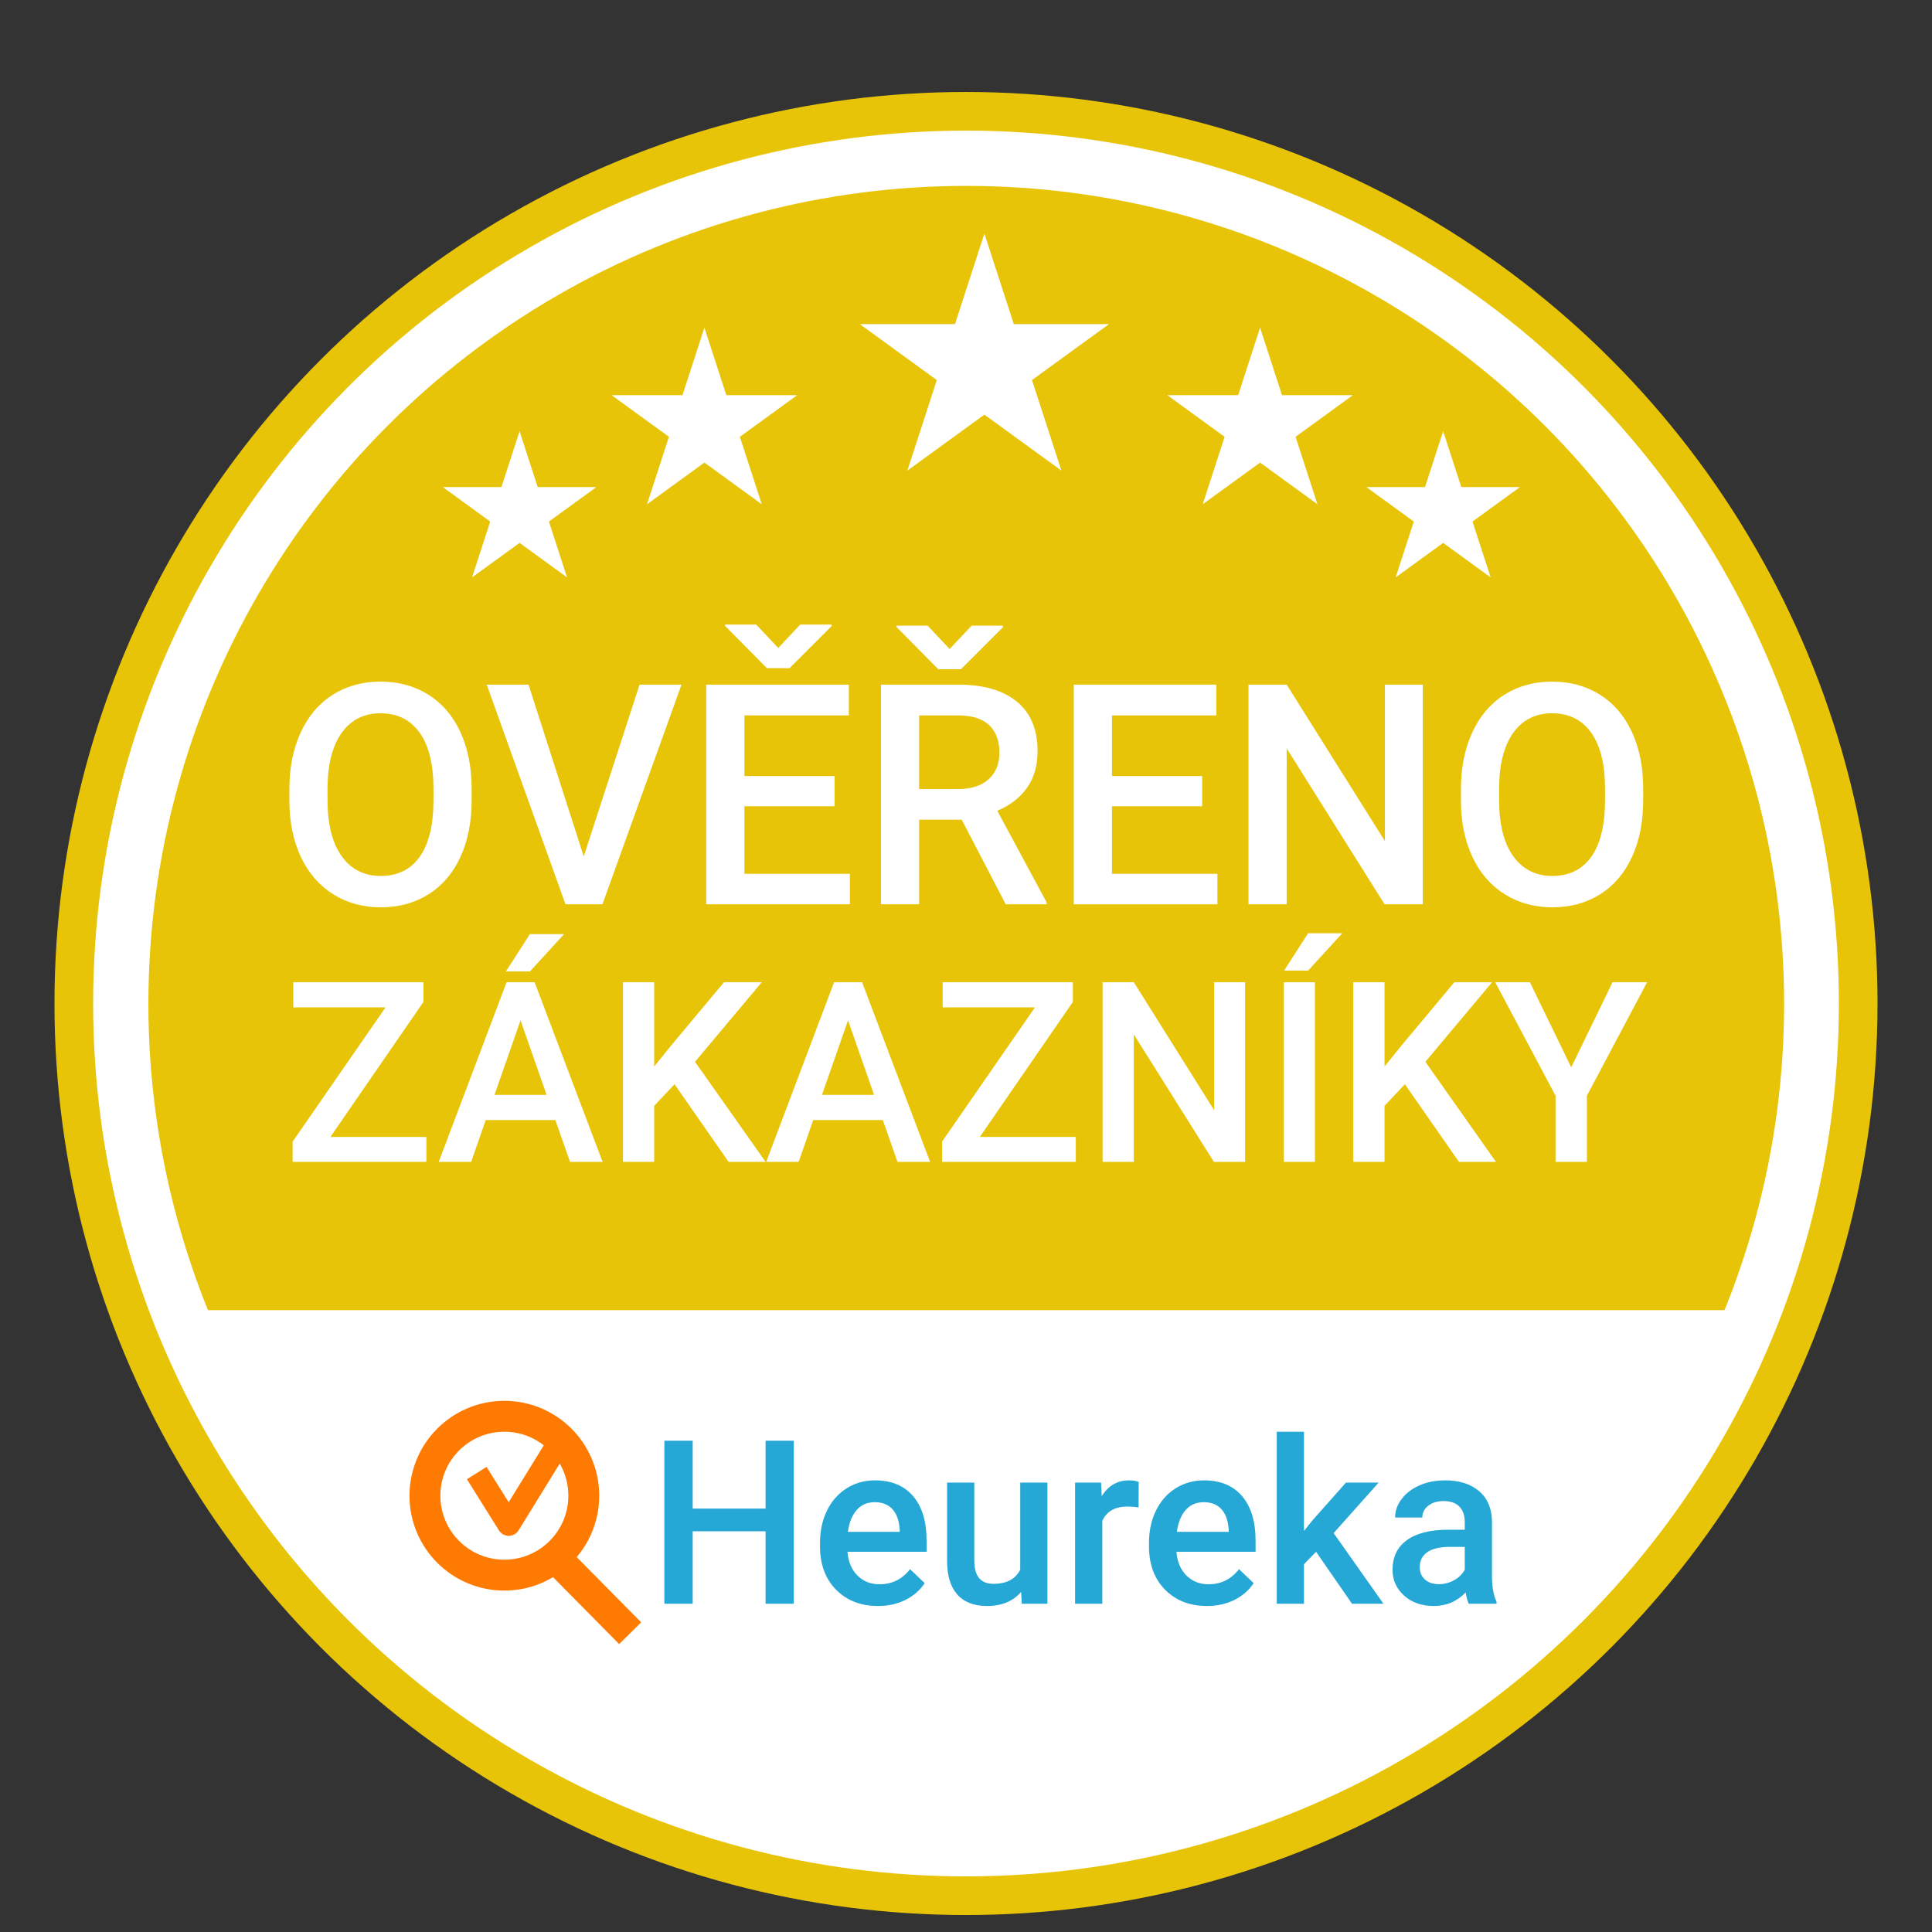 <?xml version="1.0" encoding="UTF-8" standalone="no"?>
<!DOCTYPE svg PUBLIC "-//W3C//DTD SVG 1.1//EN" "http://www.w3.org/Graphics/SVG/1.1/DTD/svg11.dtd">
<svg width="100%" height="100%" viewBox="0 0 500 500" version="1.1" xmlns="http://www.w3.org/2000/svg" xmlns:xlink="http://www.w3.org/1999/xlink" xml:space="preserve" xmlns:serif="http://www.serif.com/" style="fill-rule:evenodd;clip-rule:evenodd;stroke-linecap:round;stroke-linejoin:round;stroke-miterlimit:1.5;">
    <rect x="0" y="0" width="500" height="500" fill="#333333" stroke="none"/>
    <g transform="matrix(1,0,0,1,-32.867,-6.383)">
        <circle cx="282.867" cy="266.088" r="230.901" style="fill:white;stroke:rgb(231,196,7);stroke-width:10px;"/>
    </g>
    <g transform="matrix(0.895,0,0,0.895,-3.1,21.619)">
        <circle cx="282.867" cy="266.088" r="230.901" style="fill:rgb(231,196,7);stroke:rgb(231,196,7);stroke-width:11.18px;"/>
    </g>
    <g transform="matrix(0.953,0,0,0.953,-19.568,6.127)">
        <path d="M67.463,349.363L498.271,349.363C464.832,435.7 380.95,496.989 282.867,496.989C184.784,496.989 100.902,435.7 67.463,349.363Z" style="fill:white;"/>
    </g>
    <g transform="matrix(0.969,0,0,0.969,8.751,20.066)">
        <g>
            <g transform="matrix(0.795,0,0,0.795,14.432,69.873)">
                <circle cx="139.924" cy="388.543" r="26.684" style="fill:none;stroke:rgb(255,122,0);stroke-width:10.38px;stroke-linecap:square;stroke-linejoin:miter;"/>
            </g>
            <g transform="matrix(1,0,0,1,-11.256,-0.44)">
                <path d="M151.961,364.335L138.103,386.823L131.193,375.781" style="fill:none;stroke:rgb(255,122,0);stroke-width:6.19px;stroke-linecap:square;"/>
            </g>
            <g transform="matrix(2.552,0,0,2.552,-406.88,-597.249)">
                <rect x="223.691" y="371.492" width="89.871" height="28.125" style="fill:rgb(132,132,132);fill-opacity:0;fill-rule:nonzero;"/>
                <path d="M238.972,393.757L236.019,393.757L236.019,386.175L228.39,386.175L228.39,393.757L225.425,393.757L225.425,376.695L228.39,376.695L228.39,383.796L236.019,383.796L236.019,376.695L238.972,376.695L238.972,393.757Z" style="fill:rgb(38,168,214);fill-rule:nonzero;"/>
                <path d="M247.785,393.992C245.98,393.992 244.517,393.423 243.396,392.287C242.275,391.15 241.714,389.636 241.714,387.746L241.714,387.394C241.714,386.128 241.959,384.998 242.447,384.001C242.935,383.005 243.621,382.23 244.504,381.675C245.386,381.121 246.371,380.843 247.457,380.843C249.183,380.843 250.517,381.394 251.459,382.496C252.4,383.597 252.871,385.156 252.871,387.171L252.871,388.32L244.586,388.32C244.672,389.367 245.021,390.195 245.634,390.804C246.248,391.414 247.019,391.718 247.949,391.718C249.254,391.718 250.316,391.191 251.136,390.136L252.672,391.601C252.164,392.359 251.486,392.947 250.638,393.365C249.791,393.783 248.839,393.992 247.785,393.992ZM247.445,383.128C246.664,383.128 246.033,383.402 245.552,383.949C245.072,384.496 244.765,385.257 244.632,386.234L250.058,386.234L250.058,386.023C249.996,385.07 249.742,384.349 249.297,383.861C248.851,383.373 248.234,383.128 247.445,383.128Z" style="fill:rgb(38,168,214);fill-rule:nonzero;"/>
                <path d="M262.761,392.515C261.925,393.5 260.738,393.992 259.199,393.992C257.824,393.992 256.783,393.589 256.076,392.785C255.369,391.98 255.015,390.816 255.015,389.292L255.015,381.078L257.863,381.078L257.863,389.257C257.863,390.867 258.531,391.671 259.867,391.671C261.25,391.671 262.183,391.175 262.668,390.183L262.668,381.078L265.515,381.078L265.515,393.757L262.832,393.757L262.761,392.515Z" style="fill:rgb(38,168,214);fill-rule:nonzero;"/>
                <path d="M275.054,383.679C274.679,383.617 274.293,383.585 273.894,383.585C272.589,383.585 271.711,384.085 271.257,385.085L271.257,393.757L268.41,393.757L268.41,381.078L271.129,381.078L271.199,382.496C271.886,381.394 272.839,380.843 274.058,380.843C274.464,380.843 274.8,380.898 275.066,381.007L275.054,383.679Z" style="fill:rgb(38,168,214);fill-rule:nonzero;"/>
                <path d="M282.214,393.992C280.41,393.992 278.947,393.423 277.826,392.287C276.705,391.15 276.144,389.636 276.144,387.746L276.144,387.394C276.144,386.128 276.388,384.998 276.877,384.001C277.365,383.005 278.05,382.23 278.933,381.675C279.816,381.121 280.8,380.843 281.886,380.843C283.613,380.843 284.947,381.394 285.888,382.496C286.83,383.597 287.3,385.156 287.3,387.171L287.3,388.32L279.015,388.32C279.101,389.367 279.451,390.195 280.064,390.804C280.677,391.414 281.449,391.718 282.379,391.718C283.683,391.718 284.746,391.191 285.566,390.136L287.101,391.601C286.593,392.359 285.916,392.947 285.068,393.365C284.22,393.783 283.269,393.992 282.214,393.992ZM281.875,383.128C281.093,383.128 280.463,383.402 279.982,383.949C279.502,384.496 279.195,385.257 279.062,386.234L284.488,386.234L284.488,386.023C284.425,385.07 284.172,384.349 283.726,383.861C283.281,383.373 282.664,383.128 281.875,383.128Z" style="fill:rgb(38,168,214);fill-rule:nonzero;"/>
                <path d="M293.629,388.32L292.363,389.621L292.363,393.757L289.515,393.757L289.515,375.757L292.363,375.757L292.363,386.14L293.254,385.027L296.757,381.078L300.179,381.078L295.468,386.363L300.683,393.757L297.39,393.757L293.629,388.32Z" style="fill:rgb(38,168,214);fill-rule:nonzero;"/>
                <path d="M309.613,393.757C309.488,393.515 309.379,393.121 309.285,392.574C308.379,393.519 307.269,393.992 305.957,393.992C304.683,393.992 303.644,393.628 302.839,392.902C302.035,392.175 301.632,391.277 301.632,390.207C301.632,388.855 302.134,387.818 303.138,387.095C304.142,386.373 305.578,386.011 307.445,386.011L309.191,386.011L309.191,385.179C309.191,384.523 309.007,383.998 308.64,383.603C308.273,383.209 307.714,383.011 306.964,383.011C306.316,383.011 305.785,383.173 305.371,383.498C304.957,383.822 304.75,384.234 304.75,384.734L301.902,384.734C301.902,384.039 302.132,383.388 302.593,382.783C303.054,382.177 303.681,381.703 304.474,381.359C305.267,381.015 306.152,380.843 307.129,380.843C308.613,380.843 309.797,381.216 310.679,381.962C311.562,382.709 312.015,383.757 312.039,385.109L312.039,390.828C312.039,391.968 312.199,392.878 312.519,393.558L312.519,393.757L309.613,393.757ZM306.484,391.707C307.047,391.707 307.576,391.57 308.072,391.296C308.568,391.023 308.941,390.656 309.191,390.195L309.191,387.804L307.656,387.804C306.601,387.804 305.808,387.988 305.277,388.355C304.746,388.722 304.48,389.242 304.48,389.914C304.48,390.46 304.662,390.896 305.025,391.22C305.388,391.544 305.875,391.707 306.484,391.707Z" style="fill:rgb(38,168,214);fill-rule:nonzero;"/>
            </g>
        </g>
        <g transform="matrix(1,0,0,1,-11.256,-0.44)">
            <path d="M150.54,395.703L167.623,412.993" style="fill:none;stroke:rgb(255,122,0);stroke-width:8.26px;stroke-linecap:square;stroke-linejoin:miter;"/>
        </g>
    </g>
    <g transform="matrix(3.332,0,0,3.332,-602.094,-501.71)">
        <rect x="201.981" y="198.546" width="107.566" height="28.125" style="fill:rgb(132,132,132);fill-opacity:0;fill-rule:nonzero;"/>
        <path d="M217.333,212.725C217.333,214.397 217.044,215.864 216.466,217.126C215.888,218.387 215.062,219.356 213.987,220.032C212.913,220.708 211.677,221.046 210.278,221.046C208.896,221.046 207.663,220.708 206.581,220.032C205.499,219.356 204.663,218.393 204.073,217.143C203.483,215.893 203.185,214.452 203.177,212.819L203.177,211.858C203.177,210.194 203.472,208.725 204.062,207.452C204.651,206.179 205.483,205.204 206.558,204.528C207.632,203.852 208.864,203.514 210.255,203.514C211.646,203.514 212.878,203.848 213.952,204.516C215.026,205.184 215.856,206.145 216.442,207.399C217.028,208.653 217.325,210.112 217.333,211.776L217.333,212.725ZM214.368,211.835C214.368,209.944 214.011,208.495 213.296,207.487C212.581,206.479 211.567,205.975 210.255,205.975C208.974,205.975 207.972,206.477 207.249,207.481C206.526,208.485 206.157,209.905 206.142,211.741L206.142,212.725C206.142,214.6 206.507,216.05 207.237,217.073C207.968,218.096 208.981,218.608 210.278,218.608C211.591,218.608 212.601,218.108 213.308,217.108C214.015,216.108 214.368,214.647 214.368,212.725L214.368,211.835Z" style="fill:white;fill-rule:nonzero;"/>
        <path d="M226.04,217.096L230.376,203.749L233.634,203.749L227.493,220.811L224.622,220.811L218.505,203.749L221.751,203.749L226.04,217.096Z" style="fill:white;fill-rule:nonzero;"/>
        <path d="M245.528,213.194L238.521,213.194L238.521,218.444L246.712,218.444L246.712,220.811L235.556,220.811L235.556,203.749L246.63,203.749L246.63,206.139L238.521,206.139L238.521,210.85L245.528,210.85L245.528,213.194ZM241.146,200.901L242.856,199.085L245.294,199.085L245.294,199.202L242.024,202.471L240.267,202.471L237.021,199.19L237.021,199.085L239.435,199.085L241.146,200.901Z" style="fill:white;fill-rule:nonzero;"/>
        <path d="M255.396,214.237L252.091,214.237L252.091,220.811L249.126,220.811L249.126,203.749L255.126,203.749C257.095,203.749 258.614,204.19 259.685,205.073C260.755,205.956 261.29,207.233 261.29,208.905C261.29,210.046 261.015,211.001 260.464,211.77C259.913,212.54 259.146,213.132 258.161,213.546L261.993,220.659L261.993,220.811L258.817,220.811L255.396,214.237ZM252.091,211.858L255.138,211.858C256.138,211.858 256.919,211.606 257.481,211.102C258.044,210.598 258.325,209.909 258.325,209.034C258.325,208.12 258.065,207.413 257.546,206.913C257.026,206.413 256.251,206.155 255.22,206.139L252.091,206.139L252.091,211.858ZM254.458,200.983L256.169,199.167L258.606,199.167L258.606,199.284L255.337,202.554L253.579,202.554L250.333,199.272L250.333,199.167L252.747,199.167L254.458,200.983Z" style="fill:white;fill-rule:nonzero;"/>
        <path d="M274.075,213.194L267.067,213.194L267.067,218.444L275.259,218.444L275.259,220.811L264.103,220.811L264.103,203.749L275.177,203.749L275.177,206.139L267.067,206.139L267.067,210.85L274.075,210.85L274.075,213.194Z" style="fill:white;fill-rule:nonzero;"/>
        <path d="M291.208,220.811L288.243,220.811L280.638,208.706L280.638,220.811L277.673,220.811L277.673,203.749L280.638,203.749L288.267,215.901L288.267,203.749L291.208,203.749L291.208,220.811Z" style="fill:white;fill-rule:nonzero;"/>
        <path d="M308.329,212.725C308.329,214.397 308.04,215.864 307.462,217.126C306.884,218.387 306.058,219.356 304.983,220.032C303.909,220.708 302.673,221.046 301.274,221.046C299.892,221.046 298.659,220.708 297.577,220.032C296.495,219.356 295.659,218.393 295.069,217.143C294.479,215.893 294.181,214.452 294.173,212.819L294.173,211.858C294.173,210.194 294.468,208.725 295.058,207.452C295.647,206.179 296.479,205.204 297.554,204.528C298.628,203.852 299.86,203.514 301.251,203.514C302.642,203.514 303.874,203.848 304.948,204.516C306.022,205.184 306.853,206.145 307.438,207.399C308.024,208.653 308.321,210.112 308.329,211.776L308.329,212.725ZM305.364,211.835C305.364,209.944 305.007,208.495 304.292,207.487C303.577,206.479 302.563,205.975 301.251,205.975C299.97,205.975 298.968,206.477 298.245,207.481C297.522,208.485 297.153,209.905 297.138,211.741L297.138,212.725C297.138,214.6 297.503,216.05 298.233,217.073C298.964,218.096 299.978,218.608 301.274,218.608C302.587,218.608 303.597,218.108 304.304,217.108C305.011,216.108 305.364,214.647 305.364,212.725L305.364,211.835Z" style="fill:white;fill-rule:nonzero;"/>
    </g>
    <g transform="matrix(2.725,0,0,2.725,-477.22,-301.022)">
        <rect x="201.981" y="198.546" width="129.691" height="28.125" style="fill:rgb(132,132,132);fill-opacity:0;fill-rule:nonzero;"/>
        <path d="M206.505,218.444L215.622,218.444L215.622,220.811L202.919,220.811L202.919,218.889L211.743,206.139L202.978,206.139L202.978,203.749L215.341,203.749L215.341,205.624L206.505,218.444Z" style="fill:white;fill-rule:nonzero;"/>
        <path d="M227.868,216.839L221.259,216.839L219.876,220.811L216.794,220.811L223.239,203.749L225.899,203.749L232.356,220.811L229.263,220.811L227.868,216.839ZM222.091,214.448L227.036,214.448L224.563,207.37L222.091,214.448ZM225.454,199.179L228.7,199.179L225.454,202.729L223.169,202.729L225.454,199.179Z" style="fill:white;fill-rule:nonzero;"/>
        <path d="M239.188,213.44L237.255,215.491L237.255,220.811L234.29,220.811L234.29,203.749L237.255,203.749L237.255,211.753L238.896,209.725L243.888,203.749L247.474,203.749L241.134,211.307L247.837,220.811L244.321,220.811L239.188,213.44Z" style="fill:white;fill-rule:nonzero;"/>
        <path d="M258.97,216.839L252.36,216.839L250.978,220.811L247.896,220.811L254.341,203.749L257.001,203.749L263.458,220.811L260.364,220.811L258.97,216.839ZM253.192,214.448L258.138,214.448L255.665,207.37L253.192,214.448Z" style="fill:white;fill-rule:nonzero;"/>
        <path d="M268.181,218.444L277.298,218.444L277.298,220.811L264.595,220.811L264.595,218.889L273.419,206.139L264.653,206.139L264.653,203.749L277.017,203.749L277.017,205.624L268.181,218.444Z" style="fill:white;fill-rule:nonzero;"/>
        <path d="M293.376,220.811L290.411,220.811L282.806,208.706L282.806,220.811L279.841,220.811L279.841,203.749L282.806,203.749L290.435,215.901L290.435,203.749L293.376,203.749L293.376,220.811Z" style="fill:white;fill-rule:nonzero;"/>
        <path d="M300.009,220.811L297.056,220.811L297.056,203.749L300.009,203.749L300.009,220.811ZM299.364,199.096L302.61,199.096L299.364,202.647L297.079,202.647L299.364,199.096Z" style="fill:white;fill-rule:nonzero;"/>
        <path d="M308.552,213.44L306.618,215.491L306.618,220.811L303.653,220.811L303.653,203.749L306.618,203.749L306.618,211.753L308.259,209.725L313.251,203.749L316.837,203.749L310.497,211.307L317.2,220.811L313.685,220.811L308.552,213.44Z" style="fill:white;fill-rule:nonzero;"/>
        <path d="M324.349,211.835L328.274,203.749L331.556,203.749L325.837,214.53L325.837,220.811L322.86,220.811L322.86,214.53L317.13,203.749L320.423,203.749L324.349,211.835Z" style="fill:white;fill-rule:nonzero;"/>
    </g>
    <g transform="matrix(1.098,0,0,1.098,-18.705,-18.326)">
        <path d="M249.058,71.743L255.992,93.083L278.43,93.083L260.277,106.272L267.211,127.612L249.058,114.423L230.905,127.612L237.839,106.272L219.686,93.083L242.124,93.083L249.058,71.743Z" style="fill:white;"/>
    </g>
    <g transform="matrix(0.818,0,0,0.818,-21.431,26.118)">
        <path d="M249.058,71.743L255.992,93.083L278.43,93.083L260.277,106.272L267.211,127.612L249.058,114.423L230.905,127.612L237.839,106.272L219.686,93.083L242.124,93.083L249.058,71.743Z" style="fill:white;"/>
    </g>
    <g transform="matrix(0.818,0,0,0.818,122.38,26.118)">
        <path d="M249.058,71.743L255.992,93.083L278.43,93.083L260.277,106.272L267.211,127.612L249.058,114.423L230.905,127.612L237.839,106.272L219.686,93.083L242.124,93.083L249.058,71.743Z" style="fill:white;"/>
    </g>
    <g transform="matrix(0.677,0,0,0.677,204.875,63.033)">
        <path d="M249.058,71.743L255.992,93.083L278.43,93.083L260.277,106.272L267.211,127.612L249.058,114.423L230.905,127.612L237.839,106.272L219.686,93.083L242.124,93.083L249.058,71.743Z" style="fill:white;"/>
    </g>
    <g transform="matrix(0.677,0,0,0.677,-34.15,63.033)">
        <path d="M249.058,71.743L255.992,93.083L278.43,93.083L260.277,106.272L267.211,127.612L249.058,114.423L230.905,127.612L237.839,106.272L219.686,93.083L242.124,93.083L249.058,71.743Z" style="fill:white;"/>
    </g>
</svg>
